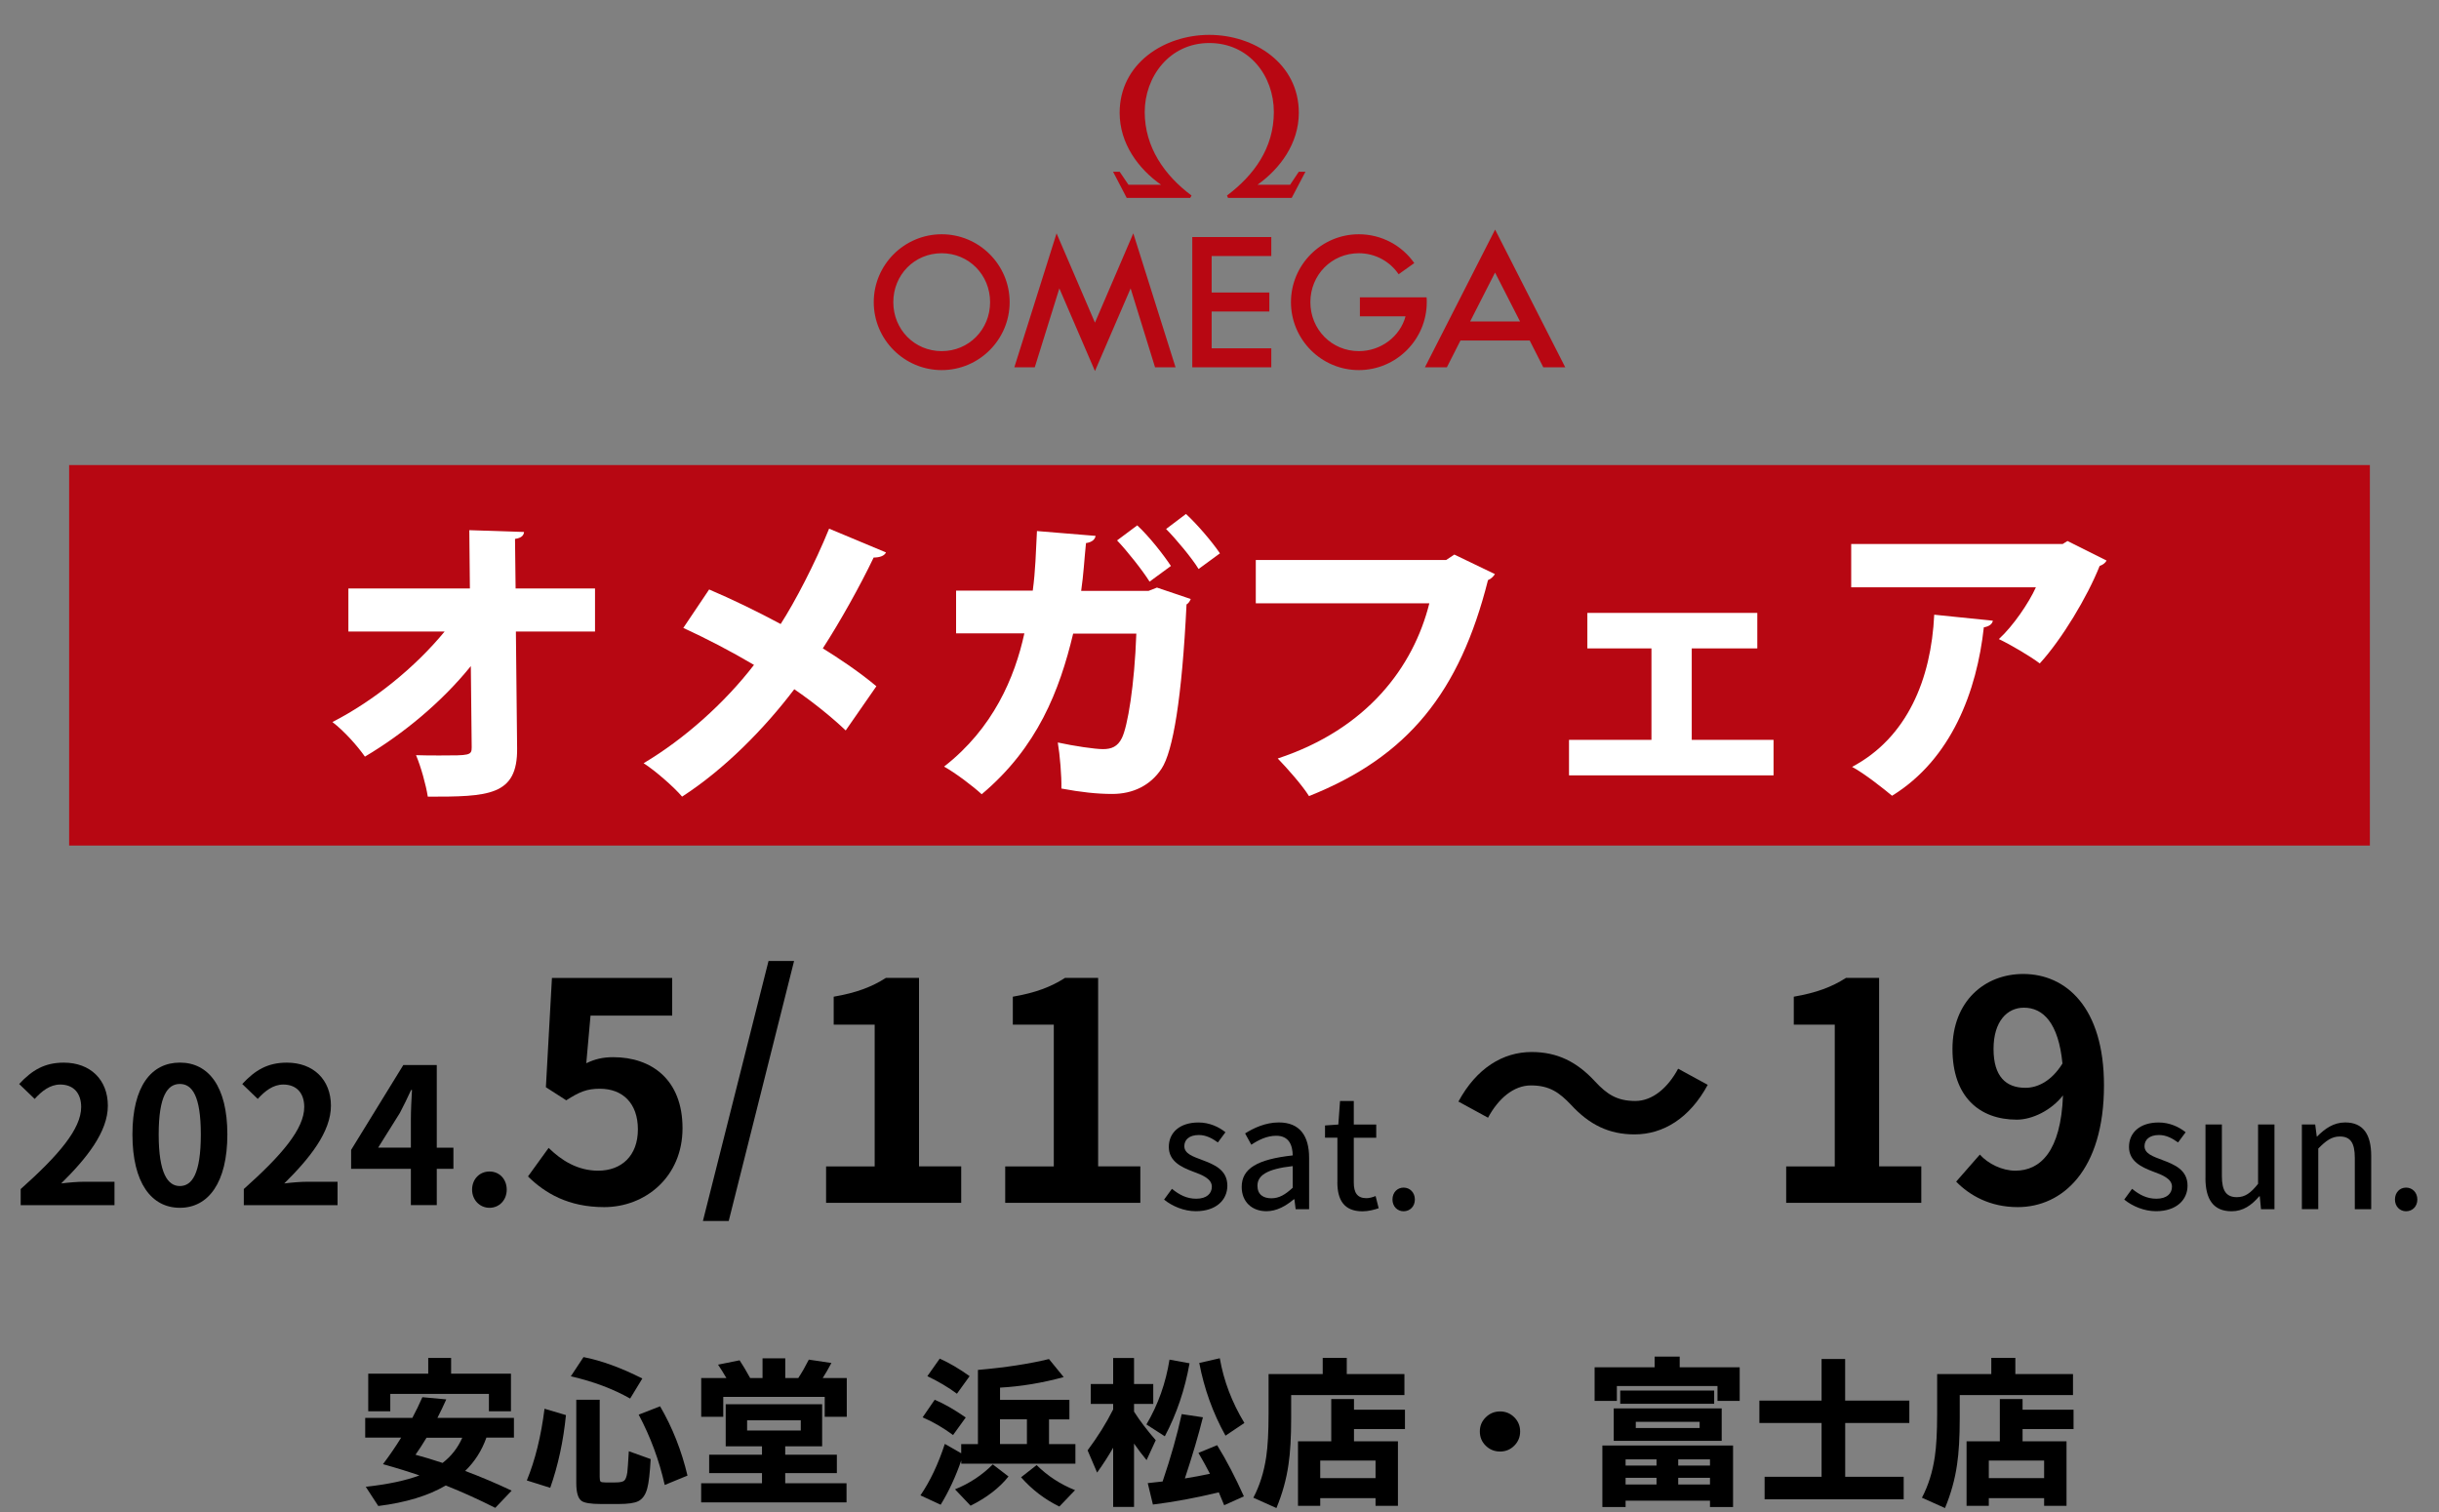 <?xml version="1.0" encoding="UTF-8"?>
<svg id="_レイヤー_2" data-name="レイヤー 2" xmlns="http://www.w3.org/2000/svg" version="1.1" viewBox="0 0 500 310">
  <rect x="0" y="0" width="500" height="310" fill="#808080" stroke="none"/>
  <defs>
    <style>
      .cls-1 {
        fill: #000;
      }

      .cls-1, .cls-2, .cls-3, .cls-4 {
        stroke-width: 0px;
      }

      .cls-2 {
        fill: #b70712;
      }

      .cls-3 {
        fill: #b80712;
      }

      .cls-4 {
        fill: #fff;
      }
    </style>
  </defs>
  <g>
    <g>
      <path class="cls-1" d="M4.24,243.79c7.83-6.98,12.4-12.36,12.4-16.82,0-2.83-1.55-4.61-4.3-4.61-2.09,0-3.8,1.36-5.23,2.95l-3.18-3.06c2.67-2.87,5.23-4.38,9.15-4.38,5.43,0,9.03,3.49,9.03,8.84s-4.34,10.77-9.57,15.93c1.47-.19,3.37-.35,4.73-.35h6.2v4.81H4.24v-3.29Z"/>
      <path class="cls-1" d="M27.15,232.59c0-9.88,3.88-14.73,9.73-14.73s9.73,4.88,9.73,14.73-3.88,15.04-9.73,15.04-9.73-5.12-9.73-15.04ZM41.17,232.59c0-7.98-1.82-10.35-4.3-10.35s-4.34,2.36-4.34,10.35,1.86,10.58,4.34,10.58,4.3-2.48,4.3-10.58Z"/>
      <path class="cls-1" d="M49.97,243.79c7.83-6.98,12.4-12.36,12.4-16.82,0-2.83-1.55-4.61-4.3-4.61-2.09,0-3.8,1.36-5.23,2.95l-3.18-3.06c2.67-2.87,5.23-4.38,9.15-4.38,5.43,0,9.03,3.49,9.03,8.84s-4.34,10.77-9.57,15.93c1.47-.19,3.37-.35,4.73-.35h6.2v4.81h-19.22v-3.29Z"/>
      <path class="cls-1" d="M84.23,239.64h-12.25v-3.88l10.7-17.4h6.86v16.94h3.41v4.34h-3.41v7.44h-5.31v-7.44ZM84.23,229.45c0-1.67.12-4.26.23-5.97h-.19c-.7,1.55-1.47,3.14-2.29,4.69l-4.46,7.13h6.71v-5.85Z"/>
      <path class="cls-1" d="M96.78,243.91c0-2.13,1.51-3.72,3.57-3.72s3.53,1.59,3.53,3.72-1.51,3.72-3.53,3.72-3.57-1.63-3.57-3.72Z"/>
      <path class="cls-1" d="M108.24,241.2l4.23-5.85c2.61,2.55,5.91,4.67,10.15,4.67,4.79,0,8.15-3.05,8.15-8.46s-3.17-8.34-7.78-8.34c-2.68,0-4.17.62-6.91,2.37l-4.17-2.68,1.24-22.41h24.65v7.72h-16.74l-.87,9.77c1.81-.87,3.42-1.24,5.54-1.24,7.78,0,14.19,4.54,14.19,14.56s-7.66,16.18-16.06,16.18c-7.34,0-12.14-2.86-15.62-6.29Z"/>
      <path class="cls-1" d="M157.55,197.02h5.24l-13.4,53.31h-5.29l13.45-53.31Z"/>
      <path class="cls-1" d="M169.35,239.15h9.96v-29.07h-8.4v-5.73c4.67-.81,7.78-1.99,10.71-3.86h6.78v38.65h8.65v7.47h-27.7v-7.47Z"/>
      <path class="cls-1" d="M206.07,239.15h9.96v-29.07h-8.4v-5.73c4.67-.81,7.78-1.99,10.71-3.86h6.78v38.65h8.65v7.47h-27.7v-7.47Z"/>
      <path class="cls-1" d="M238.63,245.96l1.62-2.22c1.52,1.24,3.04,2.03,4.98,2.03,2.16,0,3.2-1.08,3.2-2.47,0-1.65-2-2.41-3.9-3.11-2.35-.89-4.92-2.09-4.92-5.04s2.25-5.01,6.09-5.01c2.25,0,4.19.92,5.52,2l-1.55,2.09c-1.2-.86-2.44-1.52-3.9-1.52-2.03,0-2.98,1.01-2.98,2.28,0,1.55,1.74,2.12,3.68,2.85,2.44.92,5.14,2,5.14,5.26,0,2.88-2.25,5.23-6.47,5.23-2.41,0-4.82-1.01-6.5-2.38Z"/>
      <path class="cls-1" d="M254.55,243.36c0-3.77,3.17-5.67,10.46-6.47-.03-2.09-.76-4.03-3.39-4.03-1.93,0-3.68.89-5.1,1.84l-1.27-2.32c1.71-1.08,4.15-2.25,6.91-2.25,4.31,0,6.21,2.76,6.21,7.26v10.53h-2.76l-.25-2.03h-.13c-1.62,1.36-3.49,2.44-5.61,2.44-2.95,0-5.07-1.9-5.07-4.98ZM265.01,243.52v-4.44c-5.42.6-7.23,1.97-7.23,4.03,0,1.84,1.24,2.57,2.85,2.57s2.85-.76,4.38-2.16Z"/>
      <path class="cls-1" d="M274.17,242.38v-9.13h-2.54v-2.5l2.73-.19.35-4.82h2.82v4.82h4.6v2.7h-4.6v9.2c0,2.06.7,3.2,2.6,3.2.6,0,1.36-.22,1.87-.44l.63,2.5c-.95.32-2.12.63-3.33.63-3.81,0-5.14-2.38-5.14-5.96Z"/>
      <path class="cls-1" d="M285.46,245.93c0-1.43.98-2.44,2.28-2.44s2.31,1.01,2.31,2.44-1.01,2.41-2.31,2.41-2.28-1.01-2.28-2.41Z"/>
      <path class="cls-1" d="M313.83,222.54c-3.53,0-6.68,2.7-8.78,6.62l-6.07-3.31c3.7-6.84,9.11-10.16,15.01-10.16,5.24,0,9.27,1.99,13.03,6.07,2.37,2.54,4.42,3.97,8.22,3.97,3.53,0,6.68-2.7,8.78-6.62l6.07,3.31c-3.7,6.84-9.11,10.16-15.01,10.16-5.24,0-9.27-1.99-13.02-6.07-2.37-2.48-4.36-3.97-8.22-3.97Z"/>
      <path class="cls-1" d="M366.17,239.15h9.96v-29.07h-8.4v-5.73c4.67-.81,7.78-1.99,10.71-3.86h6.78v38.65h8.65v7.47h-27.7v-7.47Z"/>
      <path class="cls-1" d="M401.02,242.26l4.85-5.54c1.68,1.87,4.54,3.3,7.28,3.3,5.1,0,9.34-3.92,9.77-15.44-2.43,3.11-6.35,4.98-9.46,4.98-7.72,0-13.2-4.73-13.2-14.5s6.6-15.37,14.5-15.37c8.78,0,16.56,6.85,16.56,22.84,0,17.43-8.53,24.96-17.68,24.96-5.73,0-9.9-2.43-12.63-5.23ZM414.9,206.6c-3.42,0-6.22,2.8-6.22,8.46s2.55,7.97,6.54,7.97c2.49,0,5.35-1.37,7.59-4.98-.81-8.34-3.98-11.45-7.9-11.45Z"/>
      <path class="cls-1" d="M435.46,245.96l1.62-2.22c1.52,1.24,3.04,2.03,4.98,2.03,2.16,0,3.2-1.08,3.2-2.47,0-1.65-2-2.41-3.9-3.11-2.35-.89-4.91-2.09-4.91-5.04s2.25-5.01,6.09-5.01c2.25,0,4.18.92,5.52,2l-1.55,2.09c-1.21-.86-2.44-1.52-3.9-1.52-2.03,0-2.98,1.01-2.98,2.28,0,1.55,1.74,2.12,3.68,2.85,2.44.92,5.14,2,5.14,5.26,0,2.88-2.25,5.23-6.47,5.23-2.41,0-4.82-1.01-6.5-2.38Z"/>
      <path class="cls-1" d="M452.13,241.52v-10.97h3.36v10.56c0,3.08.92,4.34,3.08,4.34,1.65,0,2.82-.82,4.34-2.73v-12.18h3.36v17.38h-2.76l-.25-2.66h-.1c-1.58,1.84-3.3,3.08-5.68,3.08-3.71,0-5.36-2.41-5.36-6.82Z"/>
      <path class="cls-1" d="M471.89,230.55h2.73l.32,2.47h.06c1.62-1.62,3.39-2.89,5.77-2.89,3.68,0,5.33,2.44,5.33,6.85v10.94h-3.36v-10.53c0-3.11-.92-4.38-3.08-4.38-1.65,0-2.82.86-4.41,2.47v12.43h-3.36v-17.38Z"/>
      <path class="cls-1" d="M490.97,245.93c0-1.43.98-2.44,2.28-2.44s2.31,1.01,2.31,2.44-1.01,2.41-2.31,2.41-2.28-1.01-2.28-2.41Z"/>
    </g>
    <g>
      <path class="cls-1" d="M99.71,294.76c-.94,2.65-2.39,4.92-4.35,6.82,3.27,1.23,6.44,2.58,9.53,4.04l-3.36,3.53c-3.34-1.69-6.72-3.22-10.14-4.59-3.59,2.1-8.2,3.51-13.84,4.21l-2.57-3.94c4.55-.5,8.21-1.28,11-2.33-2.38-.82-4.87-1.59-7.47-2.3,1.37-1.83,2.62-3.64,3.73-5.45h-7.37v-4.04h9.66c.78-1.46,1.46-2.88,2.06-4.25l4.9.45c-.57,1.28-1.18,2.55-1.82,3.8h15.69v4.04h-5.65ZM104.75,289.35h-4.52v-3.56h-20.22v3.56h-4.52v-7.71h12.3v-3.22h4.69v3.22h12.27v7.71ZM90.73,299.94c1.78-1.37,3.13-3.1,4.04-5.17h-7.33c-.75,1.26-1.51,2.42-2.26,3.49,1.78.48,3.63,1.04,5.55,1.68Z"/>
      <path class="cls-1" d="M116.02,290.14c-.53,5.32-1.6,10.29-3.22,14.9l-4.8-1.51c1.71-4.16,2.92-9.06,3.63-14.7l4.39,1.3ZM131.68,282.63l-2.5,4.11c-3.52-1.99-7.57-3.51-12.16-4.56l2.6-3.94c3.65.71,7.67,2.17,12.06,4.39ZM133.39,299.15c-.16,2.88-.39,4.87-.69,5.96-.34,1.33-.96,2.22-1.85,2.67-.78.39-2.11.58-4.01.58h-3.67c-2.08,0-3.4-.22-3.97-.65-.71-.53-1.06-1.74-1.06-3.63v-17.1h4.8v15.83c0,.53.06.84.19.96.12.11.45.17.98.17h2.02c.89,0,1.49-.11,1.8-.34.31-.23.53-.8.67-1.71.07-.52.17-1.98.31-4.35l4.49,1.61ZM140.93,302.54l-4.66,1.92c-1.14-5.07-2.92-9.88-5.34-14.42l4.39-1.71c2.54,4.36,4.41,9.1,5.62,14.22Z"/>
      <path class="cls-1" d="M148.91,282.53c-.57-.98-1.14-1.9-1.71-2.74l4.42-.89c.64.96,1.36,2.17,2.16,3.63h2.54v-4.04h4.66v4.04h2.67c.75-1.14,1.47-2.4,2.16-3.77l4.63.69c-.62,1.17-1.21,2.19-1.78,3.08h4.93v7.95h-4.52v-4.08h-20.8v4.08h-4.52v-7.95h5.17ZM173.55,308.02h-29.81v-3.91h12.47v-2.09h-10.83v-3.77h10.83v-1.71h-7.44v-8.63h19.77v8.63h-7.57v1.71h10.59v3.77h-10.59v2.09h12.57v3.91ZM164.16,293.29v-2.09h-11v2.09h11Z"/>
      <path class="cls-1" d="M197.05,299.46c-1.14,3.31-2.55,6.33-4.21,9.05l-4.15-1.92c1.99-2.9,3.65-6.42,5-10.55l3.36,1.92v-1.88h3.43v-15.21c5.71-.5,10.56-1.25,14.56-2.23l3.02,3.7c-4.45,1.21-8.81,1.93-13.05,2.16v2.5h14.22v4.01h-4.18v5.07h5.41v4.01h-23.4v-.62ZM197.98,290.62l-2.6,3.6c-2.01-1.48-4.09-2.7-6.24-3.63l2.47-3.6c1.83.75,3.95,1.96,6.37,3.63ZM198.77,282.15l-2.6,3.6c-1.74-1.3-3.76-2.5-6.06-3.6l2.54-3.6c1.94.87,3.99,2.07,6.13,3.6ZM206.75,302.71c-1.85,2.33-4.44,4.33-7.78,6l-3.19-3.36c2.95-1.19,5.53-2.89,7.74-5.11l3.22,2.47ZM210.52,296.06v-5.07h-5.52v5.07h5.52ZM220.39,305.52l-3.22,3.36c-2.99-1.46-5.61-3.46-7.85-6l3.19-2.5c2.26,2.24,4.89,3.95,7.88,5.14Z"/>
      <path class="cls-1" d="M228.2,296.82c-.94,1.64-2.03,3.35-3.29,5.1l-1.95-4.56c2.08-2.79,3.83-5.58,5.24-8.39v-1.13h-4.59v-4.08h4.59v-5.34h4.28v5.34h3.94v4.08h-3.94v1.58c1.21,1.9,2.7,3.85,4.45,5.86l-1.88,4.08c-.91-1.1-1.77-2.23-2.57-3.39v12.99h-4.28v-12.13ZM243.86,279.51c-.96,5.41-2.65,10.41-5.07,14.97l-3.77-2.43c2.4-4.07,3.97-8.5,4.73-13.29l4.11.75ZM249.85,305.97c-4.73,1.14-9.23,1.98-13.5,2.5l-1.06-4.39c.69-.07,1.7-.18,3.05-.34,1.69-4.98,2.99-9.58,3.91-13.81l4.35.65c-.91,3.68-2.15,7.86-3.7,12.54,1.71-.27,3.43-.59,5.14-.96-.8-1.55-1.59-2.98-2.36-4.28l3.84-1.58c1.9,3.08,3.72,6.58,5.48,10.49l-4.04,1.82c-.32-.82-.69-1.7-1.1-2.64ZM255.1,291.75l-3.87,2.6c-2.58-4.64-4.37-9.61-5.38-14.91l4.21-.96c.8,4.61,2.48,9.03,5.04,13.26Z"/>
      <path class="cls-1" d="M287.92,286.03h-23.23v4.76c0,3.88-.18,7.05-.55,9.49-.43,3.02-1.26,5.99-2.47,8.91l-4.73-2.12c1.3-2.47,2.18-5.26,2.64-8.39.32-2.15.48-5.08.48-8.81v-8.15h11.1v-3.32h4.93v3.32h11.82v4.32ZM286.58,308.74h-4.59v-1.58h-11.34v1.58h-4.56v-13.23h6.82v-8.67h4.66v2.19h10.45v3.97h-10.45v2.5h9.01v13.23ZM281.99,303.05v-3.6h-11.34v3.6h11.34Z"/>
      <path class="cls-1" d="M311.63,293.49c0,1.14-.4,2.11-1.2,2.91s-1.77,1.2-2.91,1.2-2.12-.39-2.93-1.18-1.22-1.76-1.22-2.93.41-2.11,1.22-2.91c.81-.8,1.79-1.2,2.93-1.2s2.11.4,2.91,1.2c.8.8,1.2,1.77,1.2,2.91Z"/>
      <path class="cls-1" d="M356.65,287.22h-4.56v-3.05h-20.63v3.05h-4.56v-6.89h12.3v-2.19h5.14v2.19h12.3v6.89ZM355.28,308.98h-4.73v-1.3h-17.3v1.3h-4.76v-12.61h26.79v12.61ZM352.95,295.41h-22.13v-6.65h22.13v6.65ZM351.41,287.81h-19.26v-2.71h19.26v2.71ZM339.59,300.48v-1.27h-6.34v1.27h6.34ZM339.59,304.36v-1.37h-6.34v1.37h6.34ZM348.43,292.78v-1.27h-13.09v1.27h13.09ZM350.55,300.48v-1.27h-6.51v1.27h6.51ZM350.55,304.36v-1.37h-6.51v1.37h6.51Z"/>
      <path class="cls-1" d="M391.43,291.75h-13.16v11.03h11.99v4.62h-28.51v-4.62h11.68v-11.03h-12.75v-4.59h12.75v-8.53h4.83v8.53h13.16v4.59Z"/>
      <path class="cls-1" d="M424.98,286.03h-23.23v4.76c0,3.88-.18,7.05-.55,9.49-.43,3.02-1.26,5.99-2.47,8.91l-4.73-2.12c1.3-2.47,2.18-5.26,2.64-8.39.32-2.15.48-5.08.48-8.81v-8.15h11.1v-3.32h4.93v3.32h11.82v4.32ZM423.64,308.74h-4.59v-1.58h-11.34v1.58h-4.56v-13.23h6.82v-8.67h4.66v2.19h10.45v3.97h-10.45v2.5h9.01v13.23ZM419.05,303.05v-3.6h-11.34v3.6h11.34Z"/>
    </g>
  </g>
  <path class="cls-3" d="M247.9,8.82c8.2,0,13.24,6.75,13.24,14.14s-4.07,12.97-9.61,17.13l.22.49h13.05l2.82-5.37h-1.36l-1.79,2.67h-6.68c4.6-3.28,8.47-8.44,8.47-14.76,0-10.12-9.15-15.97-18.36-15.97s-18.37,5.85-18.37,15.97c0,6.32,3.83,11.48,8.49,14.76h-6.68l-1.81-2.67h-1.35l2.8,5.37h13.01l.28-.49c-5.59-4.17-9.6-9.95-9.6-17.13s5.04-14.14,13.24-14.14h0ZM179.12,61.95c0,7.67,6.26,13.93,13.93,13.93s13.93-6.26,13.93-13.93-6.26-13.92-13.93-13.92-13.93,6.25-13.93,13.92h0ZM212.13,75.31l5.04-16.18,7.3,16.94,7.31-16.94,5.01,16.18h4.2l-8.66-27.47-7.86,18.31-7.87-18.31-8.66,27.47h4.19ZM202.97,61.95c0,5.61-4.35,10.04-9.92,10.04s-9.92-4.43-9.92-10.04,4.35-10.03,9.92-10.03,9.92,4.43,9.92,10.03h0ZM296.61,75.31l2.79-5.5h14.19l2.79,5.5h4.5l-14.38-28.24-14.39,28.24h4.5ZM278.56,51.92c-5.56,0-9.93,4.43-9.93,10.03s4.37,10.04,9.93,10.04c4.55,0,8.47-3.01,9.58-7.14h-9.36v-3.89h13.67c.04.3.04.65.04.99,0,7.67-6.26,13.93-13.93,13.93s-13.91-6.26-13.91-13.93,6.25-13.92,13.91-13.92c4.69,0,8.86,2.32,11.37,5.91l-3.21,2.29c-1.75-2.59-4.74-4.31-8.17-4.31h0ZM244.42,48.6v26.71h16.2v-3.9h-12.23v-7.55h11.83v-3.89h-11.83v-7.48h12.23v-3.89h-16.2ZM306.49,55.88l5.12,10.03h-10.23l5.11-10.03Z"/>
  <g>
    <rect class="cls-2" x="14.17" y="95.35" width="471.66" height="78.01"/>
    <g>
      <path class="cls-4" d="M121.98,129.48h-16.22l.25,23.93c.12,9.8-5.92,9.93-18.31,9.93-.37-2.41-1.42-6.17-2.41-8.51,1.54.06,3.27.06,4.87.06,6.1,0,6.54,0,6.54-1.67l-.18-16.65c-5.98,7.4-13.81,13.87-21.71,18.56-1.6-2.28-4.25-5.24-6.66-7.09,8.51-4.38,16.9-11.16,23-18.56h-19.73v-8.82h24.91l-.12-11.96,11.22.37c-.06.68-.49,1.23-1.85,1.42l.12,10.17h16.28v8.82Z"/>
      <path class="cls-4" d="M145.36,120.85c4.62,1.97,9.74,4.44,14.68,7.09,2.9-4.5,7.03-12.39,9.93-19.55l11.66,4.87c-.31.68-1.23,1.05-2.53,1.05-2.77,5.8-6.91,13.2-10.42,18.62,2.9,1.79,7.4,4.75,10.98,7.77l-6.29,9.06c-2.65-2.53-6.48-5.67-10.54-8.45-6.17,8.14-14.31,16.4-23,22.02-1.6-1.91-5.55-5.37-7.89-6.85,8.39-4.99,16.65-12.39,22.63-20.16-4.81-2.84-9.8-5.43-14.49-7.58l5.3-7.89Z"/>
      <path class="cls-4" d="M244.1,122.82c-.18.43-.43.86-.86,1.11-.93,19.18-2.78,30.15-5.12,33.67-2.28,3.45-5.86,5.18-10.11,5.18-3.15,0-6.48-.37-10.42-1.11.06-2.53-.31-6.91-.74-9.44,3.39.74,7.65,1.36,9.25,1.36,1.73,0,3.02-.49,3.89-2.28,1.17-2.34,2.59-10.79,2.96-21.4h-12.95c-2.77,11.59-7.28,23.31-18.75,32.93-1.73-1.6-5.3-4.32-7.71-5.67,10.05-7.83,14.49-18.25,16.46-27.32h-14v-8.76h15.72c.56-4.19.62-7.65.86-12.21l12.02.99c-.12.74-.74,1.3-1.97,1.48-.37,3.64-.49,6.35-.99,9.8h13.81l1.73-.68,6.91,2.34ZM233.13,107.71c2.41,2.22,5.36,5.98,6.91,8.33l-4.38,3.21c-1.36-2.22-4.75-6.48-6.66-8.45l4.13-3.08ZM243.12,105.37c2.41,2.22,5.43,5.8,6.97,8.08l-4.38,3.21c-1.3-2.16-4.69-6.23-6.66-8.2l4.07-3.08Z"/>
      <path class="cls-4" d="M306.46,117.71c-.31.49-.8.99-1.42,1.23-5.8,23-16.4,36.2-36.69,44.28-1.42-2.28-4.56-5.8-6.41-7.71,18.32-6.04,27.81-18.75,31.08-31.82h-35.58v-8.88h39.03l1.67-1.11,8.33,4.01Z"/>
      <path class="cls-4" d="M360.25,125.66v7.28h-13.44v18.75h16.77v7.28h-41.93v-7.28h16.9v-18.75h-13.14v-7.28h34.84Z"/>
      <path class="cls-4" d="M431.85,114.93c-.25.49-.74.86-1.42,1.11-2.53,6.35-7.71,14.98-12.27,19.98-1.97-1.48-5.92-3.82-8.39-4.99,2.96-2.71,6.17-7.46,7.59-10.61h-37.86v-8.88h43.35l.99-.62,8.02,4.01ZM408.54,127.26c-.12.68-.74,1.17-1.85,1.36-1.42,13.01-6.6,27.01-18.81,34.53-2.03-1.67-5.67-4.56-8.2-5.92,11.28-5.98,16.22-17.95,16.84-31.2l12.02,1.23Z"/>
    </g>
  </g>
</svg>